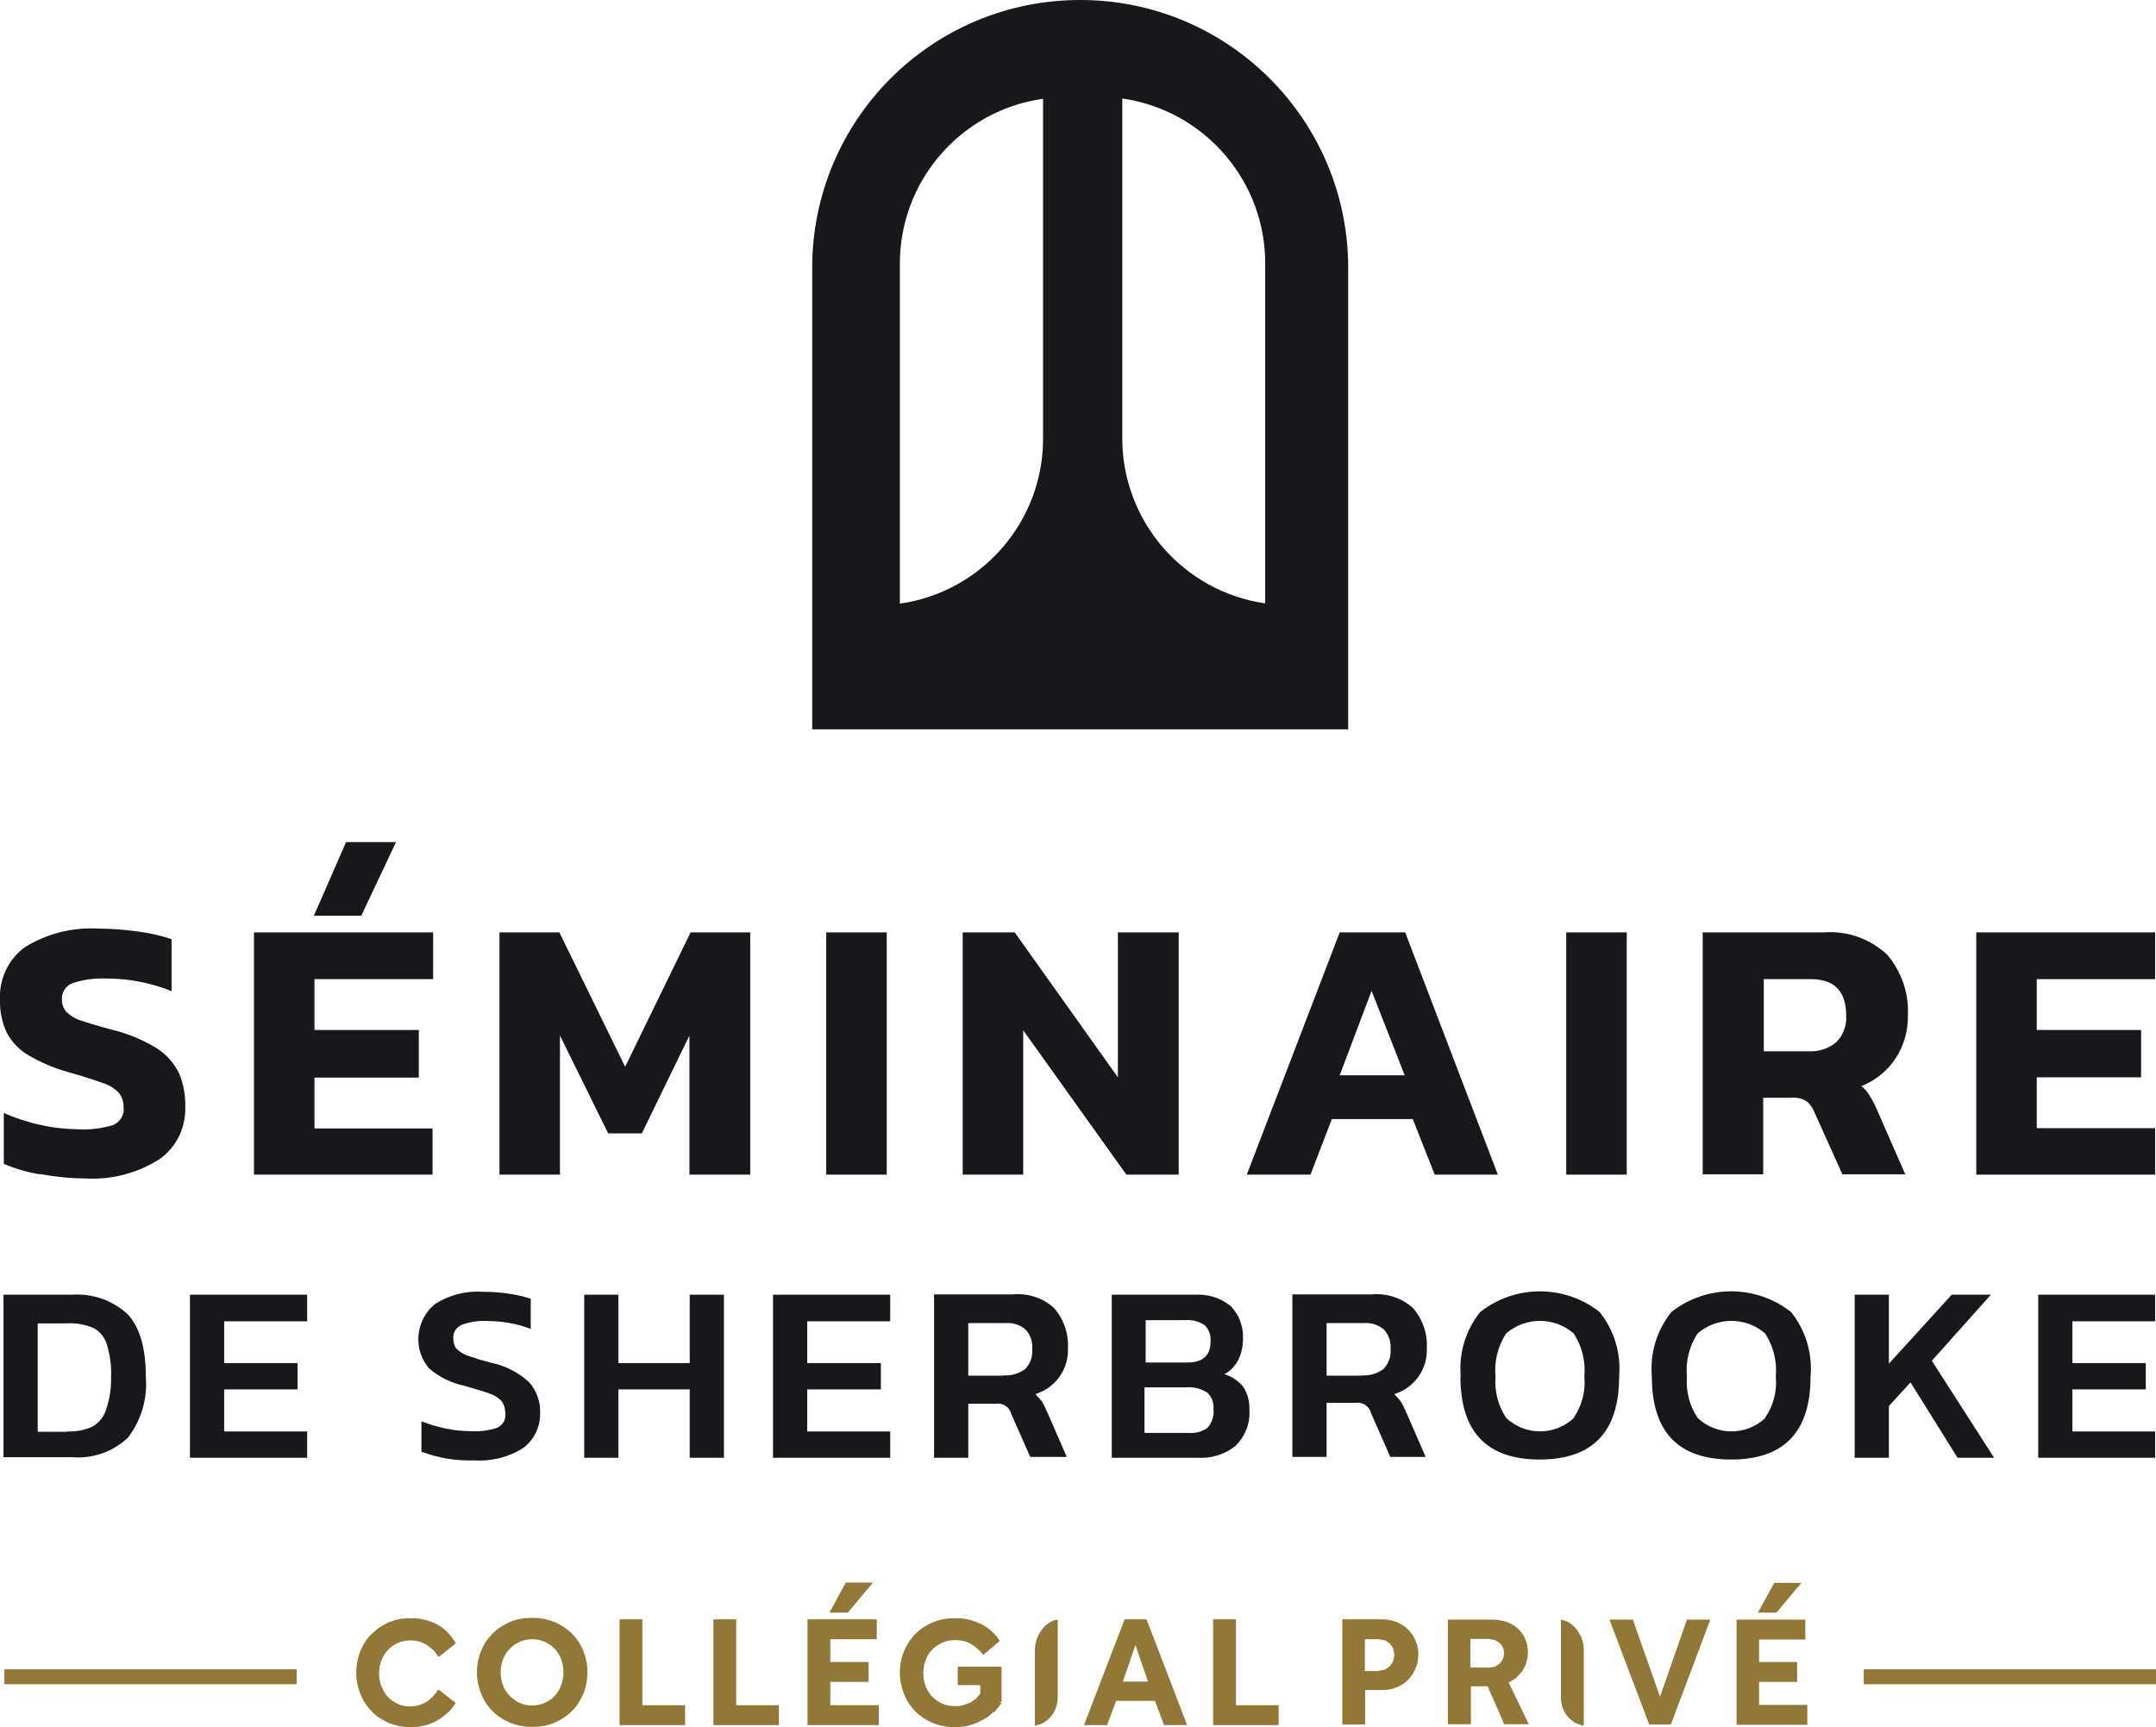 <?xml version="1.0" encoding="UTF-8"?>
<svg id="Layer_2" data-name="Layer 2" xmlns="http://www.w3.org/2000/svg" viewBox="0 0 73.77 59.11">
  <defs>
    <style>
      .cls-1 {
        fill: #18171c;
      }

      .cls-1, .cls-2 {
        stroke-width: 0px;
      }

      .cls-2 {
        fill: #937736;
      }
    </style>
  </defs>
  <g id="Calque_1" data-name="Calque 1">
    <path class="cls-2" d="M46.7,59.02h-.77v-3.6h1.36c.18,0,.34.03.49.09.15.06.28.14.39.25.11.11.2.23.26.38.07.15.1.31.1.48s-.03.34-.1.49c-.06.15-.15.28-.26.39-.11.11-.24.19-.39.25-.15.06-.31.09-.48.09h-.59v1.17ZM47.18,57.18l.21-.04.17-.12.11-.17.04-.22-.04-.21-.11-.17-.17-.11-.21-.04h-.48v1.09h.48Z"/>
    <path class="cls-2" d="M49.54,59.02v-3.59h1.53c.18,0,.34.03.49.08.15.06.27.13.38.23.11.1.19.22.25.36.06.14.09.3.09.46,0,.11-.02.22-.05.33-.03.1-.08.2-.13.29l-.21.23c-.08.07-.17.12-.27.17l.69,1.43h-.84l-.57-1.3h-.57v1.3h-.78ZM50.93,57.08l.22-.04.17-.11.11-.16.04-.2-.04-.19-.11-.15-.16-.1-.22-.04h-.63v.98h.62Z"/>
    <polygon class="cls-2" points="55.07 55.43 55.87 55.43 56.8 58.07 57.72 55.43 58.52 55.43 57.17 59.02 56.43 59.02 55.07 55.43"/>
    <path class="cls-2" d="M59.41,55.43h2.36v.68h-1.58v.77h1.3v.68h-1.3v.79h1.65v.68h-2.42v-3.59ZM60.71,54.17h.93l-.86,1.02h-.63l.56-1.02Z"/>
    <rect class="cls-2" x=".15" y="57.13" width="10" height=".51"/>
    <rect class="cls-2" x="63.77" y="57.13" width="10" height=".51"/>
    <path class="cls-2" d="M15.34,58.59c-.11.11-.23.2-.36.28-.13.08-.28.14-.43.18-.16.04-.32.06-.49.06-.27,0-.52-.05-.75-.14-.23-.1-.43-.23-.59-.4-.17-.17-.3-.37-.39-.6-.09-.23-.14-.47-.14-.73s.05-.51.14-.73c.09-.23.22-.43.39-.59.17-.17.36-.3.59-.4.23-.1.48-.14.76-.14.17,0,.34.02.49.06.15.04.29.09.42.17.13.07.25.16.35.27.1.11.19.23.27.36l-.59.47-.17-.23-.23-.18c-.08-.05-.17-.09-.27-.12-.09-.03-.19-.04-.29-.04-.16,0-.3.03-.44.09s-.24.14-.34.24c-.09.1-.17.22-.22.36-.05.14-.08.29-.08.44s.03.31.08.44c.05.14.13.26.22.36.09.1.21.18.33.24.13.06.27.09.42.09.21,0,.4-.05.56-.15.16-.1.3-.25.42-.43l.59.46c-.08.13-.17.25-.28.35Z"/>
    <path class="cls-2" d="M18.97,55.51c.23.1.43.23.6.4.17.17.3.37.39.59.09.23.14.47.14.73s-.05.51-.14.73c-.09.23-.22.43-.39.6-.17.17-.37.3-.6.4-.23.1-.48.14-.76.14s-.53-.05-.76-.14c-.23-.1-.43-.23-.6-.4-.17-.17-.3-.37-.39-.6-.09-.23-.14-.47-.14-.73s.05-.51.14-.73c.09-.23.23-.43.39-.59.17-.17.37-.3.6-.4.23-.1.48-.14.76-.14s.53.05.76.14ZM17.78,56.19c-.13.06-.25.14-.34.24-.1.1-.17.22-.23.36-.05.14-.08.29-.08.44s.03.31.08.45c.05.14.13.26.23.36.1.1.21.18.34.24.13.06.28.09.43.09s.3-.03.43-.09c.13-.06.25-.14.34-.24.09-.1.17-.22.22-.36.05-.14.08-.29.08-.45s-.03-.31-.08-.44c-.05-.14-.13-.26-.22-.36s-.21-.18-.34-.24c-.13-.06-.28-.09-.43-.09s-.3.03-.43.09Z"/>
    <polygon class="cls-2" points="21.2 55.42 21.98 55.42 21.98 58.36 23.44 58.36 23.44 59.04 21.2 59.04 21.2 55.42"/>
    <polygon class="cls-2" points="24.41 55.42 25.19 55.42 25.19 58.36 26.65 58.36 26.65 59.04 24.41 59.04 24.41 55.42"/>
    <path class="cls-2" d="M27.62,55.42h2.38v.68h-1.59v.78h1.31v.68h-1.31v.8h1.66v.68h-2.44v-3.61ZM28.93,54.16h.94l-.86,1.03h-.63l.56-1.03Z"/>
    <path class="cls-2" d="M34,58.58c-.1.11-.22.2-.36.27-.13.08-.28.14-.44.19-.16.05-.34.07-.53.07-.27,0-.52-.05-.75-.14-.23-.1-.43-.23-.6-.4-.17-.17-.3-.37-.39-.6-.09-.23-.14-.47-.14-.73s.05-.51.14-.73c.1-.23.23-.43.39-.59.17-.17.37-.3.6-.4.24-.1.49-.14.77-.14.18,0,.35.02.5.06.15.04.29.1.42.16.13.07.24.15.34.25.1.09.19.2.26.31l-.57.48c-.1-.14-.23-.26-.39-.36-.16-.1-.35-.15-.57-.15-.16,0-.31.03-.44.09-.13.06-.25.14-.35.24-.1.1-.17.22-.22.36-.05.14-.08.29-.08.44s.03.31.08.44c.05.14.13.26.22.36.09.1.21.18.34.24.13.06.27.09.42.09.11,0,.21,0,.3-.03l.25-.09.2-.14.17-.2.7.35c-.08.12-.17.23-.27.34ZM32.77,57.68v-.64h1.5v1.2c-.14,0-.26,0-.36.01h-.25s-.12,0-.12,0v-.58h-.77Z"/>
    <path class="cls-2" d="M38.47,55.42h.76l1.39,3.62h-.79l-.31-.83h-1.33l-.31.83h-.79l1.39-3.62ZM39.28,57.55l-.43-1.25-.43,1.25h.85Z"/>
    <polygon class="cls-2" points="41.51 55.42 42.29 55.42 42.29 58.36 43.75 58.36 43.75 59.04 41.51 59.04 41.51 55.42"/>
    <path class="cls-2" d="M36.19,57.4v.69c0,.49-.33.9-.78.97v-2.66.08c0-.49.33-.99.78-1.05v1.97Z"/>
    <path class="cls-2" d="M53.41,55.43c.45.07.79.57.78,1.05v-.08,2.66c-.45-.07-.79-.48-.78-.97v-2.66Z"/>
    <path class="cls-1" d="M1.36,40.19c-.42-.07-.84-.19-1.23-.36v-1.74c.41.18.83.32,1.26.41.43.1.86.14,1.3.15.4.02.8-.03,1.19-.15.24-.11.38-.35.35-.61,0-.19-.06-.37-.18-.51-.16-.15-.34-.26-.55-.32-.24-.09-.64-.22-1.2-.38-.47-.13-.93-.33-1.35-.58-.3-.18-.55-.44-.72-.76-.16-.35-.24-.73-.23-1.11-.04-.71.28-1.4.86-1.82.75-.46,1.62-.68,2.5-.63.46,0,.92.04,1.37.1.39.05.77.14,1.14.26v1.78c-.7-.28-1.45-.43-2.2-.43-.4-.02-.79.03-1.17.15-.24.08-.4.32-.38.57,0,.16.05.31.16.43.14.13.3.23.47.28.23.08.59.19,1.08.32.54.13,1.07.35,1.54.64.33.21.59.51.76.86.15.36.22.75.21,1.14.02.71-.3,1.38-.88,1.79-.77.49-1.67.72-2.57.66-.51,0-1.02-.06-1.52-.15"/>
    <path class="cls-1" d="M11.85,28.82h1.7l-1.19,2.52h-1.62l1.1-2.52ZM8.71,31.91h6.11v1.6h-4.06v1.74h3.57v1.63h-3.57v1.74h4.04v1.58h-6.11v-8.29Z"/>
    <polygon class="cls-1" points="17.09 31.91 19.14 31.91 21.39 36.51 23.63 31.91 25.67 31.91 25.67 40.2 23.59 40.2 23.59 35.44 21.96 38.79 20.81 38.79 19.16 35.44 19.16 40.2 17.09 40.2 17.09 31.91"/>
    <rect class="cls-1" x="28.27" y="31.91" width="2.07" height="8.29"/>
    <polygon class="cls-1" points="32.94 31.91 34.72 31.91 38.25 36.87 38.25 31.91 40.33 31.91 40.33 40.2 38.54 40.2 35.01 35.26 35.01 40.2 32.94 40.2 32.94 31.91"/>
    <path class="cls-1" d="M48.06,36.79l-1.13-2.88-1.09,2.89h2.22ZM45.84,31.91h2.24l3.17,8.29h-2.16l-.75-1.9h-2.77l-.73,1.9h-2.18l3.18-8.29Z"/>
    <rect class="cls-1" x="53.59" y="31.91" width="2.07" height="8.29"/>
    <path class="cls-1" d="M61.88,35.98c.34.02.68-.09.95-.31.24-.24.36-.58.34-.91,0-.83-.4-1.25-1.2-1.25h-1.62v2.47h1.53ZM58.27,31.91h4.15c.79-.06,1.56.22,2.14.75.5.58.76,1.33.72,2.09.01.52-.13,1.03-.42,1.47-.28.43-.69.76-1.17.95.11.09.2.19.27.31.1.15.18.31.25.47l.98,2.24h-2.15l-.95-2.11c-.06-.16-.16-.3-.29-.4-.16-.09-.34-.13-.52-.11h-.95v2.62h-2.07v-8.29Z"/>
    <polygon class="cls-1" points="67.62 31.91 73.74 31.91 73.74 33.51 69.69 33.51 69.69 35.25 73.26 35.25 73.26 36.87 69.69 36.87 69.69 38.61 73.74 38.61 73.74 40.2 67.62 40.2 67.62 31.91"/>
    <path class="cls-1" d="M2.3,48.99c.29.01.58-.04.85-.16.22-.12.39-.32.47-.56.13-.37.19-.75.18-1.14.02-.39-.04-.77-.15-1.14-.08-.24-.25-.44-.47-.55-.28-.11-.58-.17-.89-.15h-1v3.71h1.01ZM.12,44.31h2.34c.7-.05,1.38.19,1.9.66.42.44.63,1.16.63,2.16.06.74-.16,1.48-.61,2.07-.51.48-1.2.73-1.9.67H.12v-5.56Z"/>
    <polygon class="cls-1" points="6.5 44.31 10.51 44.31 10.51 45.22 7.67 45.22 7.67 46.65 10.18 46.65 10.18 47.55 7.67 47.55 7.67 48.99 10.51 48.99 10.51 49.89 6.5 49.89 6.5 44.31"/>
    <path class="cls-1" d="M14.42,49.67v-1.03c.27.11.55.19.83.25.28.06.57.09.86.09.31.02.62-.02.91-.12.19-.09.3-.29.27-.5,0-.14-.04-.28-.12-.4-.11-.12-.25-.21-.4-.26-.19-.07-.48-.16-.87-.27-.46-.1-.88-.3-1.23-.61-.55-.66-.45-1.64.21-2.19.49-.31,1.06-.46,1.64-.42.31,0,.62.02.92.07.24.03.48.09.72.17v1.03c-.47-.18-.98-.27-1.48-.27-.3-.02-.6.03-.88.13-.19.08-.31.27-.29.47,0,.12.03.25.11.35.1.1.23.18.36.23.26.09.52.17.79.24.5.1.96.33,1.34.68.25.29.39.67.37,1.05.01.47-.2.91-.57,1.19-.5.32-1.1.47-1.69.43-.61.02-1.23-.08-1.8-.3"/>
    <polygon class="cls-1" points="19.99 44.31 21.16 44.31 21.16 46.65 23.6 46.65 23.6 44.31 24.77 44.31 24.77 49.89 23.6 49.89 23.6 47.55 21.16 47.55 21.16 49.89 19.99 49.89 19.99 44.31"/>
    <polygon class="cls-1" points="26.45 44.31 30.46 44.31 30.46 45.22 27.62 45.22 27.62 46.65 30.14 46.65 30.14 47.55 27.62 47.55 27.62 48.99 30.46 48.99 30.46 49.89 26.45 49.89 26.45 44.31"/>
    <path class="cls-1" d="M34.34,47.07c.26.02.52-.06.73-.21.18-.18.27-.43.25-.68.02-.25-.06-.5-.23-.68-.19-.16-.44-.24-.69-.22h-1.27v1.8h1.2ZM31.97,44.3h2.68c.52-.05,1.04.12,1.42.47.33.38.5.88.47,1.38.03.71-.43,1.35-1.11,1.56l.21.24c.07.11.13.23.18.35l.68,1.56h-1.25l-.65-1.47c-.06-.24-.29-.39-.54-.35h-.93v1.85h-1.17v-5.59Z"/>
    <path class="cls-1" d="M40.67,49.04c.23.02.47-.04.65-.18.15-.17.23-.4.2-.64.02-.21-.06-.42-.21-.56-.22-.14-.47-.2-.73-.18h-1.42v1.56h1.5ZM40.63,46.63c.52,0,.79-.24.79-.71.02-.21-.05-.41-.19-.56-.2-.14-.44-.2-.68-.18h-1.35v1.45h1.44ZM38.02,44.31h2.84c.45-.03.9.1,1.25.39.29.3.44.7.42,1.12,0,.26-.05.51-.17.74-.11.2-.27.37-.47.47.25.07.47.22.64.42.16.24.23.52.22.81.03.46-.15.9-.47,1.22-.37.3-.84.44-1.31.41h-2.93v-5.58Z"/>
    <path class="cls-1" d="M46.6,47.07c.26.02.52-.06.73-.21.18-.18.27-.43.25-.68.02-.25-.06-.5-.23-.68-.19-.16-.44-.24-.68-.22h-1.28v1.8h1.2ZM44.23,44.3h2.7c.52-.05,1.04.12,1.42.47.33.38.5.88.47,1.38.03.71-.43,1.35-1.11,1.56l.21.24c.07.11.13.23.18.35l.68,1.56h-1.21l-.66-1.5c-.06-.24-.29-.39-.54-.35h-.98v1.85h-1.17v-5.56Z"/>
    <path class="cls-1" d="M53.84,48.53c.29-.42.42-.92.37-1.42.05-.52-.08-1.03-.36-1.47-.66-.58-1.66-.58-2.32,0-.28.44-.41.95-.36,1.47-.04.5.09,1.01.37,1.42.65.61,1.66.61,2.31,0M49.98,47.11c-.07-.8.17-1.59.67-2.21,1.2-.94,2.88-.94,4.08,0,.5.62.74,1.41.67,2.21,0,1.9-.91,2.84-2.72,2.84s-2.71-.95-2.71-2.84"/>
    <path class="cls-1" d="M60.39,48.53c.29-.42.42-.92.37-1.42.05-.52-.08-1.03-.36-1.47-.66-.58-1.66-.58-2.32,0-.28.44-.41.95-.36,1.47-.04.5.09,1.01.37,1.42.65.61,1.66.61,2.31,0M56.52,47.11c-.07-.8.17-1.59.67-2.21,1.2-.94,2.89-.94,4.09,0,.5.62.74,1.41.67,2.21,0,1.9-.91,2.84-2.72,2.84s-2.71-.95-2.71-2.84"/>
    <polygon class="cls-1" points="63.46 44.31 64.63 44.31 64.63 46.67 66.78 44.31 68.12 44.31 66.1 46.57 68.23 49.89 66.98 49.89 65.37 47.31 64.63 48.12 64.63 49.89 63.46 49.89 63.46 44.31"/>
    <polygon class="cls-1" points="69.74 44.31 73.74 44.31 73.74 45.22 70.91 45.22 70.91 46.65 73.42 46.65 73.42 47.55 70.91 47.55 70.91 48.99 73.74 48.99 73.74 49.89 69.74 49.89 69.74 44.31"/>
    <path class="cls-1" d="M46.13,9.17c0-5.06-4.1-9.17-9.17-9.17s-9.17,4.1-9.17,9.17v15.79h18.34v-15.78h0ZM35.69,14.95h0c.03,2.86-2.06,5.3-4.9,5.71v-11.58c-.03-2.86,2.07-5.3,4.9-5.7v11.58ZM38.4,14.95h0V3.37c2.83.41,4.92,2.85,4.89,5.7v11.58c-2.83-.41-4.92-2.85-4.89-5.71Z"/>
  </g>
</svg>